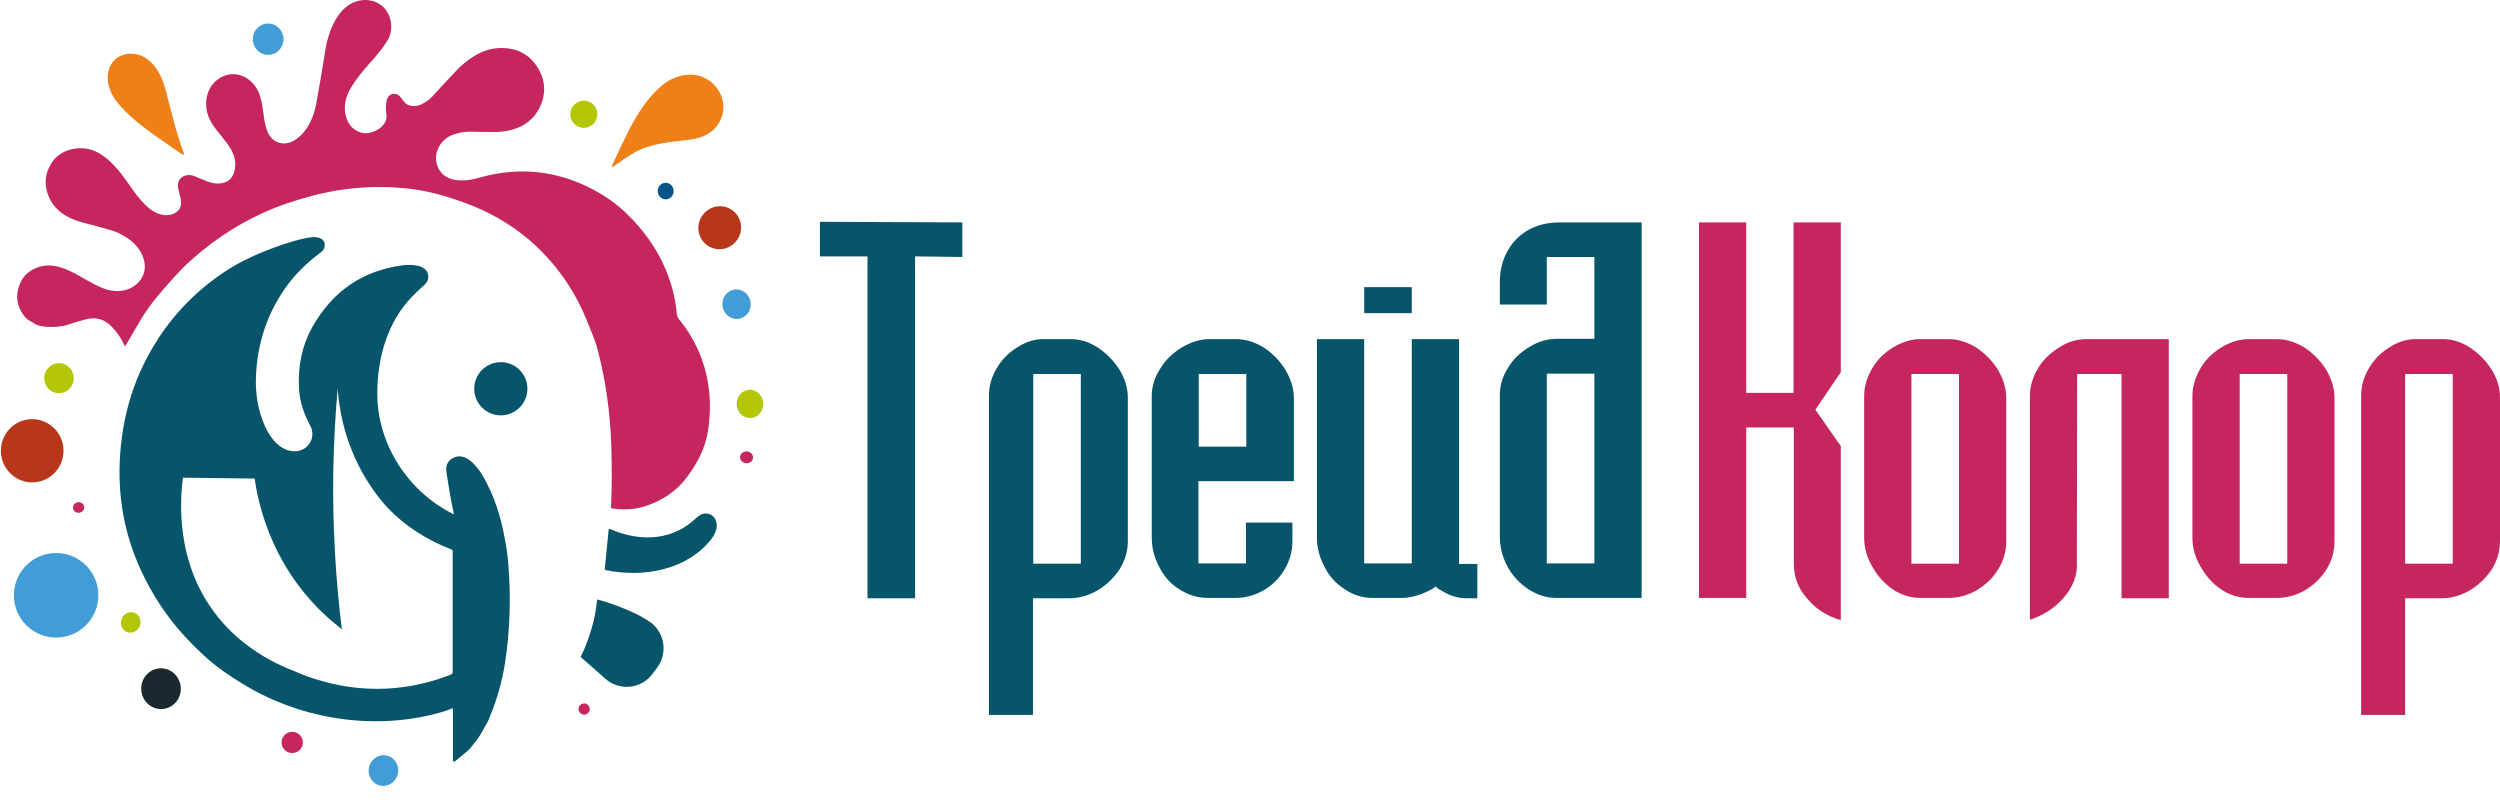 <?xml version="1.0" encoding="UTF-8"?> <svg xmlns="http://www.w3.org/2000/svg" width="100" height="32" viewBox="0 0 100 32" fill="none"><path d="M32.809 8.872L38.494 8.896V10.279L36.603 10.255V23.93H34.7V10.255H32.797V8.872H32.809Z" fill="#06556B"></path><path d="M45.113 15.916V21.648C45.113 22.038 45.006 22.405 44.793 22.759C44.569 23.102 44.273 23.386 43.931 23.599C43.564 23.811 43.186 23.93 42.808 23.93H41.319V28.598H39.558V15.834C39.558 15.455 39.652 15.101 39.853 14.758C40.054 14.403 40.326 14.12 40.669 13.907C41.011 13.682 41.366 13.564 41.744 13.564H42.831C43.21 13.564 43.576 13.682 43.919 13.907C44.285 14.155 44.569 14.451 44.782 14.793C45.006 15.16 45.113 15.526 45.113 15.916ZM41.331 14.959V22.547H43.233V14.959H41.331Z" fill="#06556B"></path><path d="M51.731 19.249H47.937V22.535H49.84V20.904H51.696V21.648C51.696 22.05 51.589 22.428 51.388 22.771C51.188 23.114 50.904 23.398 50.549 23.61C50.195 23.811 49.816 23.918 49.426 23.918H48.316C47.902 23.918 47.524 23.799 47.181 23.575C46.826 23.362 46.554 23.055 46.365 22.665C46.164 22.299 46.07 21.909 46.07 21.483V15.845C46.07 15.467 46.176 15.113 46.401 14.758C46.614 14.403 46.909 14.12 47.275 13.895C47.642 13.682 48.008 13.564 48.386 13.564H49.438C49.816 13.564 50.195 13.682 50.561 13.907C50.916 14.143 51.199 14.439 51.424 14.805C51.637 15.172 51.755 15.55 51.755 15.928V19.249H51.731ZM47.949 17.866H49.852V14.959H47.949V17.866Z" fill="#06556B"></path><path d="M56.471 13.564H58.362V22.558H59.094V23.93H58.622C58.468 23.93 58.314 23.906 58.172 23.859C58.019 23.811 57.924 23.776 57.889 23.752C57.806 23.717 57.735 23.669 57.664 23.622C57.546 23.575 57.475 23.516 57.428 23.457C57.345 23.528 57.274 23.575 57.192 23.61C56.801 23.811 56.423 23.918 56.033 23.918H54.91C54.497 23.918 54.13 23.799 53.8 23.575C53.421 23.339 53.15 23.031 52.972 22.653C52.771 22.275 52.677 21.897 52.677 21.507V13.564H54.568V22.535H56.471V13.564ZM54.568 11.484H56.471V12.524H54.568V11.484Z" fill="#06556B"></path><path d="M65.678 23.918H62.309C61.884 23.93 61.482 23.799 61.127 23.563C60.773 23.327 60.489 23.02 60.288 22.641C60.087 22.263 59.993 21.861 59.993 21.424V15.81C59.993 15.42 60.099 15.053 60.324 14.711C60.513 14.38 60.808 14.096 61.186 13.872C61.529 13.659 61.895 13.552 62.286 13.552H63.775V10.279H61.872V12.181H59.993V11.295C59.993 10.834 60.087 10.432 60.288 10.066C60.489 9.688 60.773 9.404 61.127 9.203C61.482 9.002 61.907 8.896 62.392 8.896H64.389H65.666V23.918H65.678ZM63.775 14.947H61.872V22.535H63.775V14.947Z" fill="#06556B"></path><path d="M71.741 15.715V8.896H73.632V14.888L72.615 16.389L73.632 17.843V24.804C73.088 24.651 72.639 24.367 72.296 23.953C71.93 23.551 71.753 23.079 71.753 22.558V17.098H69.85V23.918H67.959V8.896H69.85V15.715H71.741Z" fill="#C6265F"></path><path d="M74.566 21.495V15.845C74.566 15.467 74.672 15.113 74.873 14.758C75.074 14.403 75.357 14.12 75.724 13.895C76.078 13.682 76.445 13.564 76.835 13.564H77.934C78.324 13.564 78.69 13.682 79.057 13.907C79.411 14.143 79.695 14.439 79.919 14.793C80.132 15.16 80.25 15.538 80.25 15.916V21.648C80.25 22.05 80.144 22.428 79.931 22.771C79.719 23.114 79.435 23.386 79.069 23.61C78.714 23.811 78.336 23.918 77.946 23.918H76.823C76.421 23.918 76.043 23.799 75.712 23.575C75.357 23.327 75.085 23.02 74.885 22.653C74.672 22.287 74.566 21.909 74.566 21.495ZM76.457 14.959V22.547H78.359V14.959H76.457Z" fill="#C6265F"></path><path d="M83.489 13.564H86.751V23.93H84.86V14.959H83.087L83.075 22.476C83.111 22.996 82.922 23.48 82.531 23.93C82.177 24.331 81.728 24.615 81.196 24.792V15.845C81.196 15.467 81.302 15.089 81.527 14.723C81.728 14.38 82.023 14.108 82.39 13.883C82.709 13.671 83.087 13.564 83.489 13.564Z" fill="#C6265F"></path><path d="M87.696 21.495V15.845C87.696 15.467 87.803 15.113 88.004 14.758C88.205 14.403 88.488 14.12 88.855 13.895C89.209 13.682 89.576 13.564 89.966 13.564H91.065C91.455 13.564 91.821 13.682 92.188 13.907C92.542 14.143 92.826 14.439 93.05 14.793C93.263 15.16 93.381 15.538 93.381 15.916V21.648C93.381 22.05 93.275 22.428 93.062 22.771C92.85 23.114 92.566 23.386 92.2 23.61C91.845 23.811 91.467 23.918 91.077 23.918H89.954C89.552 23.918 89.174 23.799 88.843 23.575C88.488 23.327 88.216 23.02 88.016 22.653C87.803 22.287 87.696 21.909 87.696 21.495ZM89.588 14.959V22.547H91.49V14.959H89.588Z" fill="#C6265F"></path><path d="M100 15.916V21.648C100 22.038 99.894 22.405 99.681 22.759C99.456 23.102 99.161 23.386 98.818 23.599C98.452 23.811 98.073 23.93 97.695 23.93H96.206V28.598H94.445V15.834C94.445 15.455 94.54 15.101 94.74 14.758C94.942 14.403 95.213 14.12 95.556 13.907C95.899 13.682 96.253 13.564 96.632 13.564H97.719C98.097 13.564 98.463 13.682 98.806 13.907C99.173 14.155 99.456 14.451 99.669 14.793C99.894 15.16 100 15.526 100 15.916ZM96.206 14.959V22.547H98.109V14.959H96.206Z" fill="#C6265F"></path><path d="M1.583 13.032C1.441 12.997 1.347 12.914 1.229 12.855C1.158 12.82 1.099 12.784 1.039 12.725C0.661 12.288 0.59 11.827 0.815 11.307C0.921 11.07 1.099 10.893 1.347 10.763C2.363 10.255 3.273 11.224 4.16 11.543C4.656 11.732 5.235 11.661 5.578 11.248C6.051 10.68 5.673 9.912 5.129 9.546C4.881 9.38 4.644 9.262 4.42 9.203C4.042 9.097 3.663 8.99 3.285 8.896C2.73 8.742 2.221 8.458 1.973 7.915C1.76 7.454 1.772 7.005 2.032 6.567C2.387 5.941 3.25 5.776 3.852 6.071C4.195 6.236 4.491 6.52 4.739 6.816C5.164 7.324 5.472 7.938 5.992 8.352C6.252 8.565 6.654 8.695 6.961 8.541C7.422 8.317 7.197 7.891 7.126 7.525C7.044 7.123 7.422 6.91 7.764 7.04C8.107 7.17 8.45 7.383 8.828 7.336C9.112 7.3 9.289 7.147 9.372 6.863C9.608 5.976 8.698 5.445 8.379 4.759C8.084 4.121 8.273 3.305 8.97 3.034C9.526 2.821 10.093 3.14 10.329 3.66C10.566 4.168 10.495 4.747 10.696 5.255C10.873 5.705 11.334 5.87 11.759 5.622C12.268 5.326 12.539 4.724 12.646 4.168C12.764 3.542 12.882 2.821 13.012 2.017C13.13 1.249 13.532 0.173 14.395 0.02C15.057 -0.099 15.601 0.327 15.648 0.989C15.66 1.213 15.612 1.438 15.494 1.627C15.305 1.934 15.081 2.206 14.844 2.466C14.501 2.844 14.229 3.187 14.04 3.506C13.934 3.684 13.851 3.873 13.816 4.074C13.733 4.475 13.863 4.995 14.229 5.208C14.407 5.315 14.596 5.35 14.773 5.315C15.092 5.255 15.482 4.995 15.459 4.629C15.435 4.381 15.352 3.731 15.79 3.754C16.026 3.766 16.073 4.026 16.239 4.145C16.416 4.286 16.7 4.263 16.889 4.156C17.042 4.074 17.184 3.979 17.291 3.861C17.586 3.542 17.893 3.199 18.224 2.856C18.662 2.383 19.276 1.958 19.938 1.923C20.742 1.887 21.297 2.23 21.628 2.927C21.805 3.317 21.817 3.766 21.64 4.18C21.333 4.948 20.612 5.279 19.784 5.279C19.477 5.279 19.146 5.279 18.792 5.267C18.591 5.267 18.366 5.303 18.13 5.386C17.586 5.563 17.243 6.236 17.562 6.78C17.882 7.324 18.626 7.265 19.158 7.111C20.612 6.697 22.006 6.792 23.342 7.395C23.921 7.655 24.488 8.009 24.949 8.435C26.143 9.534 26.935 10.964 27.077 12.583C27.089 12.701 27.183 12.808 27.266 12.902C28.235 14.155 28.566 15.692 28.318 17.24C28.211 17.937 27.892 18.528 27.479 19.084C27.065 19.651 26.474 20.029 25.824 20.242C25.398 20.384 24.949 20.407 24.477 20.337C24.453 20.337 24.441 20.325 24.441 20.301C24.477 19.486 24.477 18.67 24.453 17.855C24.406 16.46 24.217 15.124 23.874 13.872C23.815 13.659 23.661 13.269 23.425 12.701C22.916 11.496 22.172 10.468 21.179 9.605C20.458 8.99 19.619 8.494 18.662 8.139C17.787 7.808 16.983 7.607 16.262 7.537C14.868 7.395 13.485 7.525 12.114 7.938C11.665 8.068 11.275 8.198 10.956 8.328C9.786 8.801 8.698 9.475 7.694 10.361C7.197 10.799 6.748 11.319 6.311 11.839C6.074 12.122 5.873 12.394 5.72 12.642C5.495 13.021 5.259 13.411 5.034 13.812C5.022 13.824 5.011 13.836 4.987 13.824L4.975 13.812C4.845 13.529 4.68 13.281 4.467 13.068C4.183 12.772 3.841 12.666 3.439 12.772C3.167 12.843 2.883 12.926 2.611 13.021C2.257 13.091 1.914 13.103 1.583 13.032Z" fill="#C6265F"></path><path d="M11.341 1.573C11.344 1.227 11.071 0.944 10.732 0.941C10.392 0.938 10.115 1.216 10.112 1.562C10.109 1.908 10.381 2.191 10.721 2.194C11.06 2.197 11.338 1.919 11.341 1.573Z" fill="#429DD7"></path><path d="M4.703 4.109C4.384 3.719 4.207 3.223 4.372 2.738C4.585 2.112 5.353 1.993 5.85 2.336C6.275 2.62 6.5 3.128 6.63 3.613C6.854 4.475 7.044 5.303 7.363 6.154C7.363 6.166 7.363 6.177 7.351 6.189H7.339C7.304 6.177 7.268 6.154 7.233 6.142C6.89 5.906 6.559 5.669 6.216 5.433C5.649 5.031 5.117 4.617 4.703 4.109Z" fill="#EF8018"></path><path d="M27.597 5.586C26.817 5.681 26.025 5.728 25.351 6.118C25.091 6.272 24.843 6.437 24.607 6.615C24.571 6.638 24.536 6.662 24.488 6.674C24.477 6.674 24.477 6.674 24.465 6.662V6.65C24.689 6.166 24.914 5.693 25.15 5.22C25.481 4.57 25.883 3.944 26.415 3.471C26.758 3.164 27.195 2.974 27.656 2.986C28.542 3.01 29.192 3.932 28.838 4.759C28.613 5.279 28.152 5.516 27.597 5.586Z" fill="#EF8018"></path><path d="M23.354 5.114C23.654 5.114 23.897 4.87 23.897 4.57C23.897 4.27 23.654 4.026 23.354 4.026C23.053 4.026 22.81 4.27 22.81 4.57C22.81 4.87 23.053 5.114 23.354 5.114Z" fill="#B4C707"></path><path d="M26.632 7.974C26.808 7.971 26.949 7.821 26.947 7.638C26.944 7.456 26.799 7.309 26.623 7.312C26.447 7.314 26.306 7.464 26.308 7.647C26.311 7.83 26.456 7.976 26.632 7.974Z" fill="#06538A"></path><path d="M29.488 9.595C29.76 9.204 29.668 8.669 29.282 8.401C28.896 8.133 28.363 8.232 28.091 8.624C27.819 9.015 27.911 9.549 28.297 9.818C28.683 10.086 29.216 9.986 29.488 9.595Z" fill="#B8371A"></path><path d="M29.536 12.754C29.846 12.715 30.066 12.421 30.026 12.098C29.985 11.774 29.7 11.543 29.39 11.581C29.079 11.62 28.859 11.914 28.9 12.238C28.94 12.562 29.225 12.793 29.536 12.754Z" fill="#429DD7"></path><path d="M20.033 16.614C20.62 16.614 21.096 16.137 21.096 15.55C21.096 14.962 20.62 14.486 20.033 14.486C19.445 14.486 18.969 14.962 18.969 15.55C18.969 16.137 19.445 16.614 20.033 16.614Z" fill="#06556B"></path><path d="M2.946 15.2C2.987 14.87 2.757 14.57 2.433 14.53C2.109 14.49 1.814 14.726 1.773 15.056C1.733 15.386 1.962 15.687 2.286 15.726C2.61 15.766 2.906 15.531 2.946 15.2Z" fill="#B4C707"></path><path d="M30.013 16.722C30.306 16.715 30.538 16.454 30.529 16.141C30.521 15.828 30.277 15.58 29.983 15.588C29.689 15.596 29.458 15.856 29.466 16.169C29.474 16.482 29.719 16.73 30.013 16.722Z" fill="#B4C707"></path><path d="M1.323 19.295C2.015 19.276 2.559 18.694 2.54 17.996C2.52 17.298 1.944 16.748 1.252 16.767C0.561 16.786 0.016 17.368 0.035 18.066C0.055 18.764 0.631 19.314 1.323 19.295Z" fill="#B8371A"></path><path d="M30.121 18.314C30.132 18.184 30.025 18.069 29.882 18.056C29.739 18.044 29.614 18.14 29.603 18.27C29.592 18.4 29.699 18.516 29.843 18.528C29.986 18.54 30.11 18.444 30.121 18.314Z" fill="#C6265F"></path><path d="M3.177 20.509C3.3 20.49 3.384 20.381 3.366 20.265C3.348 20.148 3.235 20.07 3.112 20.089C2.989 20.108 2.905 20.217 2.923 20.333C2.941 20.449 3.055 20.528 3.177 20.509Z" fill="#C6265F"></path><path d="M24.406 21.164C25.493 21.637 26.734 21.66 27.68 20.868C27.88 20.703 28.058 20.467 28.365 20.561C28.625 20.644 28.72 20.939 28.649 21.176C28.613 21.317 28.542 21.448 28.46 21.554C27.49 22.807 25.729 23.114 24.24 22.807C24.205 22.795 24.181 22.771 24.193 22.736L24.346 21.188C24.335 21.164 24.358 21.152 24.406 21.164Z" fill="#06556B"></path><path d="M2.245 25.502C3.178 25.502 3.935 24.745 3.935 23.811C3.935 22.878 3.178 22.121 2.245 22.121C1.312 22.121 0.555 22.878 0.555 23.811C0.555 24.745 1.312 25.502 2.245 25.502Z" fill="#429DD7"></path><path d="M5.589 25.049C5.678 24.838 5.589 24.599 5.39 24.516C5.192 24.432 4.959 24.535 4.87 24.745C4.781 24.956 4.87 25.194 5.068 25.278C5.267 25.362 5.5 25.259 5.589 25.049Z" fill="#B4C707"></path><path d="M6.506 28.36C6.942 28.325 7.266 27.933 7.23 27.484C7.194 27.035 6.811 26.699 6.375 26.735C5.939 26.77 5.615 27.162 5.651 27.611C5.687 28.06 6.07 28.395 6.506 28.36Z" fill="#1A282F"></path><path d="M23.366 28.586C23.49 28.586 23.59 28.486 23.59 28.362C23.59 28.238 23.49 28.137 23.366 28.137C23.241 28.137 23.141 28.238 23.141 28.362C23.141 28.486 23.241 28.586 23.366 28.586Z" fill="#C6265F"></path><path d="M11.688 30.123C11.923 30.123 12.114 29.932 12.114 29.697C12.114 29.462 11.923 29.272 11.688 29.272C11.453 29.272 11.263 29.462 11.263 29.697C11.263 29.932 11.453 30.123 11.688 30.123Z" fill="#C6265F"></path><path d="M15.919 30.924C15.978 30.59 15.765 30.273 15.444 30.217C15.122 30.16 14.814 30.385 14.755 30.719C14.696 31.054 14.909 31.37 15.23 31.427C15.552 31.484 15.86 31.259 15.919 30.924Z" fill="#429DD7"></path><path d="M20.328 22.523C20.304 22.192 20.257 21.861 20.186 21.518C20.021 20.62 19.749 19.757 19.276 18.977C19.04 18.599 18.555 17.996 18.035 18.375C17.881 18.493 17.823 18.658 17.858 18.895C17.941 19.45 18.035 20.006 18.153 20.549C18.153 20.573 18.153 20.573 18.13 20.561C16.321 19.663 15.092 17.772 15.092 15.739C15.092 14.321 15.494 12.867 16.511 11.839C16.664 11.685 16.806 11.543 16.971 11.401C17.102 11.283 17.149 11.153 17.125 10.999C17.054 10.574 16.44 10.574 16.12 10.61C14.501 10.822 13.296 11.65 12.48 13.103C12.09 13.812 11.913 14.616 11.96 15.526C11.984 16.058 12.149 16.531 12.398 17.004C12.457 17.098 12.48 17.204 12.492 17.299C12.527 17.665 12.256 17.996 11.889 18.044C11.18 18.126 10.707 17.394 10.495 16.791C10.306 16.283 10.223 15.727 10.235 15.16C10.27 13.895 10.613 12.737 11.287 11.709C11.665 11.118 12.173 10.586 12.823 10.101C12.906 10.042 12.953 9.983 12.977 9.889C13.059 9.569 12.752 9.463 12.504 9.487C12.208 9.51 11.795 9.617 11.275 9.794C10.447 10.078 9.62 10.432 8.899 10.929C7.528 11.862 6.476 13.08 5.743 14.581C5.129 15.834 4.833 17.193 4.786 18.564C4.739 20.006 4.999 21.377 5.578 22.677C6.051 23.74 6.665 24.674 7.422 25.49C7.835 25.927 8.225 26.305 8.615 26.612C9.053 26.955 9.561 27.274 10.057 27.558C12.327 28.834 15.163 29.213 17.681 28.48C17.811 28.444 17.941 28.397 18.071 28.338H18.082C18.106 28.338 18.118 28.35 18.118 28.373V30.395C18.118 30.477 18.153 30.489 18.212 30.442C18.366 30.324 18.52 30.182 18.685 30.052C18.756 29.981 18.827 29.922 18.874 29.851C19.016 29.674 19.17 29.484 19.276 29.284C19.323 29.189 19.383 29.083 19.442 28.988C19.501 28.893 19.548 28.799 19.584 28.693C19.879 27.983 20.08 27.274 20.198 26.541C20.399 25.23 20.446 23.882 20.328 22.523ZM18.106 26.896C18.106 26.931 18.082 26.955 18.047 26.979C16.381 27.641 14.596 27.735 12.87 27.239C12.48 27.133 12.126 27.002 11.783 26.849C10.377 26.317 9.183 25.419 8.391 24.237C7.032 22.216 7.209 19.97 7.315 19.107C8.273 19.119 9.23 19.131 10.187 19.143C10.294 19.899 10.731 22.452 12.953 24.556C13.189 24.78 13.438 24.981 13.674 25.171C13.438 23.268 13.296 21.14 13.331 18.812C13.355 17.665 13.414 16.566 13.508 15.538C13.556 16.294 13.745 17.476 14.407 18.741C14.749 19.391 15.139 19.911 15.494 20.301C16.203 21.046 17.078 21.601 18.059 21.979C18.094 21.991 18.106 22.015 18.106 22.05V26.896Z" fill="#06556B"></path><path d="M23.886 23.977C23.862 24.237 23.815 24.532 23.744 24.84C23.602 25.419 23.413 25.903 23.224 26.282C23.519 26.53 23.838 26.813 24.181 27.121L24.193 27.133C24.76 27.652 25.659 27.57 26.108 26.943C26.167 26.861 26.226 26.79 26.285 26.707C26.746 26.092 26.569 25.206 25.907 24.816C25.788 24.745 25.67 24.674 25.54 24.603C24.914 24.296 24.347 24.095 23.886 23.977Z" fill="#06556B"></path></svg> 
